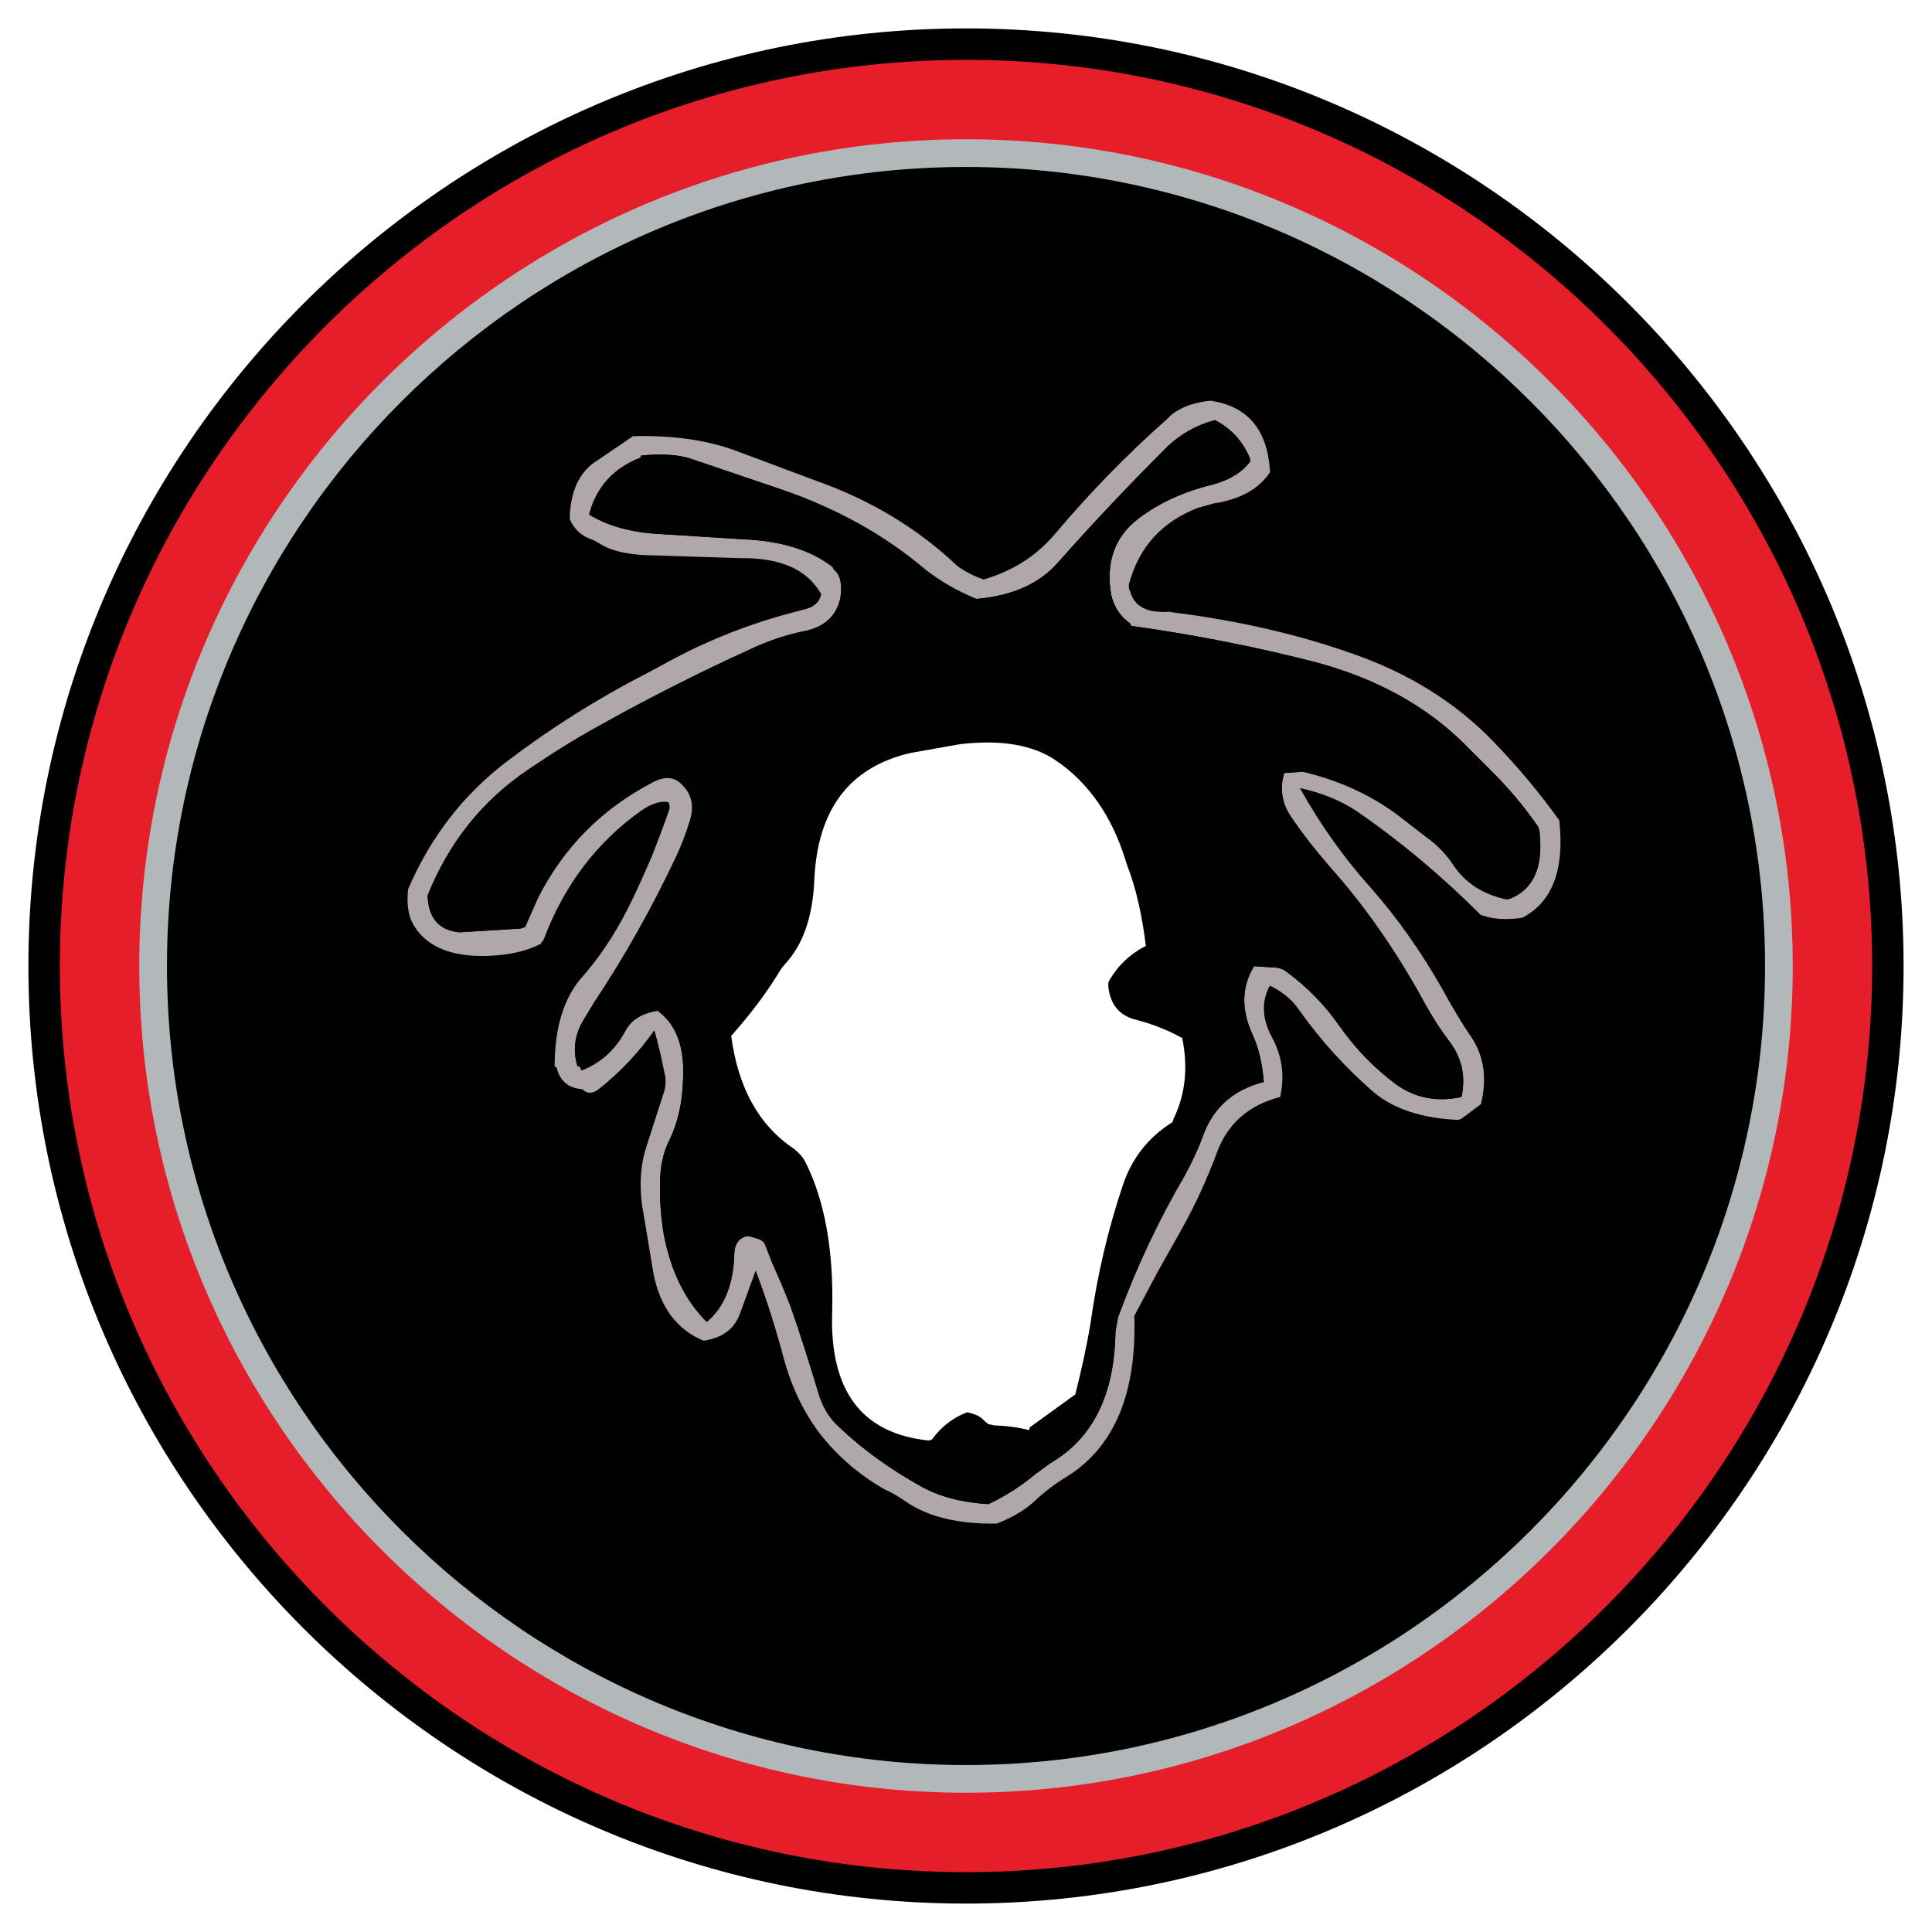 <?xml version="1.0" encoding="utf-8"?>
<!-- Generator: Adobe Illustrator 13.0.0, SVG Export Plug-In . SVG Version: 6.00 Build 14948)  -->
<!DOCTYPE svg PUBLIC "-//W3C//DTD SVG 1.0//EN" "http://www.w3.org/TR/2001/REC-SVG-20010904/DTD/svg10.dtd">
<svg version="1.0" id="Layer_1" xmlns="http://www.w3.org/2000/svg" xmlns:xlink="http://www.w3.org/1999/xlink" x="0px" y="0px"
	 width="192.756px" height="192.756px" viewBox="0 0 192.756 192.756" enable-background="new 0 0 192.756 192.756"
	 xml:space="preserve">
<g>
	<polygon fill-rule="evenodd" clip-rule="evenodd" fill="#FFFFFF" points="0,0 192.756,0 192.756,192.756 0,192.756 0,0 	"/>
	<path fill-rule="evenodd" clip-rule="evenodd" d="M96.378,2.834c51.521,0,93.543,42.021,93.543,93.543
		c0,51.522-42.021,93.544-93.543,93.544S2.834,147.9,2.834,96.378C2.834,44.856,44.856,2.834,96.378,2.834L96.378,2.834z"/>
	<path fill-rule="evenodd" clip-rule="evenodd" fill="#E61E29" d="M96.378,5.97c49.795,0,90.407,40.613,90.407,90.408
		c0,49.794-40.612,90.407-90.407,90.407S5.97,146.172,5.97,96.378C5.97,46.583,46.583,5.97,96.378,5.97L96.378,5.97z"/>
	<path fill-rule="evenodd" clip-rule="evenodd" fill="#B2B7BA" d="M96.378,13.894c45.431,0,82.484,37.053,82.484,82.484
		s-37.054,82.483-82.484,82.483s-82.484-37.053-82.484-82.483S50.947,13.894,96.378,13.894L96.378,13.894z"/>
	<path fill-rule="evenodd" clip-rule="evenodd" d="M96.378,16.659c43.908,0,79.72,35.812,79.72,79.719
		c0,43.907-35.812,79.72-79.72,79.72c-43.908,0-79.719-35.812-79.719-79.72C16.659,52.47,52.47,16.659,96.378,16.659L96.378,16.659z
		"/>
	<path fill-rule="evenodd" clip-rule="evenodd" fill="#AFA7AA" d="M126.717,47.11c-1.127,1.69-3.005,2.723-5.665,3.129l-1.564,0.438
		c-3.599,1.408-5.852,3.912-6.854,7.604c-0.031,0.219-0.031,0.47,0.125,0.72c0.407,1.534,1.722,2.19,3.912,2.034l0.344,0.062
		c6.697,0.845,12.737,2.253,18.215,4.225c5.57,1.972,10.171,4.914,13.863,8.763c2.347,2.441,4.507,5.007,6.478,7.761
		c0.532,4.913-0.688,8.137-3.661,9.702l-0.344,0.062c-1.408,0.156-2.566,0.094-3.442-0.219l-0.376-0.094
		c-3.817-3.818-7.918-7.292-12.424-10.39c-1.565-1.033-3.442-1.815-5.634-2.284c2.034,3.661,4.382,6.947,7.042,9.92
		c2.66,3.004,5.007,6.353,7.104,10.015c0.939,1.721,1.94,3.441,3.036,5.037c1.189,1.848,1.502,4.037,0.876,6.572l-1.972,1.471
		l-0.312,0.094c-3.6-0.156-6.479-1.094-8.513-2.848c-2.754-2.41-5.227-5.133-7.354-8.137c-0.72-1.064-1.721-1.846-2.91-2.408
		c-0.845,1.564-0.782,3.285,0.188,5.1c1.064,1.941,1.314,3.912,0.845,6.01c-3.066,0.781-5.163,2.566-6.259,5.414
		c-1.001,2.723-2.19,5.289-3.505,7.666l-2.535,4.508l-2.253,4.256c0.25,7.637-1.94,12.955-6.572,15.93
		c-1.314,0.781-2.44,1.658-3.505,2.66c-0.97,0.875-2.222,1.564-3.631,2.127c-3.88,0.062-6.884-0.688-9.075-2.189
		c-0.688-0.471-1.314-0.877-2.003-1.158c-2.504-1.408-4.569-3.162-6.29-5.258c-1.721-2.129-3.036-4.758-3.881-7.824
		c-0.813-3.066-1.752-6.01-2.816-8.826l-1.596,4.383c-0.595,1.533-1.784,2.346-3.599,2.629c-2.66-1.096-4.35-3.35-5.007-6.729
		l-1.158-6.949c-0.25-2.127-0.094-4.066,0.469-5.727l1.784-5.539c0.156-0.625,0.156-1.252,0-1.814
		c-0.282-1.408-0.595-2.816-1.001-4.225c-1.565,2.221-3.442,4.225-5.633,5.945c-0.563,0.406-1.095,0.406-1.565-0.062
		c-1.408-0.094-2.253-0.844-2.566-2.191l-0.188-0.062c0-3.785,0.876-6.729,2.598-8.762c1.815-2.035,3.38-4.381,4.694-6.979
		c0.876-1.721,1.659-3.505,2.441-5.32c0.626-1.627,1.221-3.129,1.721-4.631c0.063-0.219,0-0.438-0.094-0.688
		c-0.72-0.157-1.627,0.094-2.723,0.845c-4.413,3.129-7.667,7.386-9.733,12.862l-0.313,0.438c-1.095,0.563-2.503,0.97-4.225,1.127
		c-4.35,0.375-7.167-0.72-8.513-3.161c-0.469-0.845-0.626-2.003-0.469-3.442c2.253-5.226,5.54-9.451,9.858-12.737
		c4.319-3.286,9.013-6.259,14.083-8.856l1.972-1.064c3.599-1.972,7.573-3.599,11.892-4.788l2.003-0.532
		c0.782-0.25,1.252-0.72,1.408-1.439c-1.377-2.472-4.068-3.662-8.105-3.599l-9.701-0.313c-1.815-0.125-3.287-0.469-4.319-1.158
		l-0.563-0.313c-1.158-0.375-1.94-1.033-2.41-2.128c0.062-2.817,1.001-4.82,2.879-5.915l3.442-2.347
		c3.912-0.094,7.229,0.376,10.046,1.377l8.2,3.067c5.57,1.971,10.265,4.851,14.145,8.543l0.47,0.313
		c0.626,0.375,1.346,0.751,2.127,1.001c2.974-0.876,5.321-2.41,7.104-4.538c3.442-4.069,7.136-7.887,11.142-11.423l0.469-0.469
		c1.002-0.783,2.316-1.252,3.912-1.408c3.599,0.532,5.603,2.754,5.915,6.791L126.717,47.11L126.717,47.11z M124.745,46.015
		c-0.782,1.095-2.034,1.846-3.693,2.316c-2.973,0.72-5.477,1.877-7.511,3.442c-2.347,1.815-3.254,4.381-2.66,7.667
		c0.313,1.189,0.939,2.128,1.878,2.754l0.094,0.25c6.51,0.907,12.737,2.159,18.559,3.661c5.946,1.627,10.797,4.288,14.615,8.043
		l3.066,3.067c1.533,1.565,2.941,3.224,4.225,5.07c0.22,0.25,0.313,0.657,0.313,1.189c0.281,3.192-0.72,5.257-2.911,6.165
		l-0.375,0.094c-2.284-0.469-4.006-1.564-5.195-3.223c-0.782-1.221-1.721-2.191-2.816-2.973l-3.035-2.347
		c-2.66-1.94-5.728-3.349-9.295-4.193l-1.878,0.125c-0.47,1.565-0.25,3.067,0.751,4.475c1.096,1.627,2.348,3.192,3.631,4.694
		c3.599,4.006,6.728,8.512,9.45,13.458c0.846,1.564,1.784,3.035,2.817,4.381c1.095,1.564,1.471,3.348,1.032,5.32
		c-2.441,0.531-4.569,0.094-6.415-1.189c-2.223-1.627-4.101-3.568-5.728-5.854c-1.471-2.127-3.224-3.91-5.258-5.413
		c-0.375-0.313-0.845-0.47-1.377-0.47l-1.908-0.125c-1.252,2.035-1.314,4.35-0.126,6.885c0.595,1.314,0.939,2.816,1.096,4.664
		c-3.066,0.781-5.102,2.598-6.103,5.477c-0.47,1.283-1.096,2.598-1.815,3.912c-2.566,4.381-4.788,9.074-6.634,14.113l-0.251,1.408
		c-0.094,6.322-2.253,10.641-6.479,13.113l-1.502,1.096c-1.408,1.188-2.973,2.189-4.694,3.004c-2.597-0.156-4.788-0.721-6.634-1.723
		c-3.004-1.658-5.79-3.629-8.231-5.945c-1.001-0.877-1.721-2.064-2.128-3.537c-0.907-2.973-1.784-5.789-2.723-8.449
		c-0.563-1.502-1.189-2.91-1.815-4.318l-0.782-2.002c-0.156-0.252-0.438-0.471-0.907-0.564l-0.501-0.156l-0.375-0.062
		c-0.782,0.219-1.189,0.752-1.252,1.627c-0.062,3.193-1.001,5.477-2.754,6.947c-2.159-2.158-3.567-5.006-4.287-8.73
		c-0.25-1.502-0.407-3.162-0.375-5.008c0-1.721,0.312-3.16,0.938-4.412c1.001-2.035,1.408-4.381,1.377-7.168
		c-0.063-2.658-0.939-4.568-2.567-5.727c-1.564,0.25-2.66,0.939-3.223,2.035c-1.001,1.877-2.472,3.191-4.35,3.912l-0.188-0.377
		l-0.219-0.031c-0.469-1.533-0.313-3.035,0.532-4.506l1.095-1.814c3.067-4.601,5.79-9.452,8.168-14.49
		c0.532-1.095,1.001-2.316,1.408-3.662c0.47-1.408,0.219-2.597-0.657-3.505c-0.783-0.939-1.847-1.033-3.13-0.313
		c-5.007,2.629-8.763,6.416-11.329,11.423l-1.314,2.973l-0.47,0.157l-6.103,0.375c-2.034-0.219-3.067-1.408-3.161-3.662
		c2.128-5.32,5.477-9.482,10.014-12.549c2.285-1.565,4.632-3.036,7.073-4.381c4.976-2.785,9.983-5.32,15.147-7.667
		c1.659-0.782,3.442-1.408,5.32-1.784c2.034-0.407,3.224-1.502,3.63-3.286c0.219-1.408,0-2.347-0.657-2.879l-0.125-0.25
		c-2.128-1.659-5.101-2.598-8.856-2.754l-8.45-0.532c-2.754-0.157-5.101-0.783-6.979-1.94c0.72-2.754,2.441-4.632,5.101-5.665
		l0.094-0.219c2.097-0.219,3.818-0.094,5.132,0.375l8.763,2.973c5.508,1.878,10.328,4.538,14.396,7.98
		c1.502,1.189,3.223,2.19,5.164,2.973c3.599-0.312,6.259-1.533,8.074-3.567c3.537-4.006,7.198-7.855,10.954-11.61
		c1.314-1.252,2.879-2.16,4.757-2.661c1.596,0.814,2.754,2.066,3.474,3.756L124.745,46.015L124.745,46.015z"/>
	<path fill-rule="evenodd" clip-rule="evenodd" fill="#000101" d="M124.745,46.015c-0.782,1.095-2.034,1.846-3.693,2.316
		c-2.973,0.72-5.477,1.877-7.511,3.442c-2.347,1.815-3.254,4.381-2.66,7.667c0.313,1.189,0.939,2.128,1.878,2.754l0.094,0.25
		c6.51,0.907,12.737,2.159,18.559,3.661c5.946,1.627,10.797,4.288,14.615,8.043l3.066,3.067c1.533,1.565,2.941,3.224,4.225,5.07
		c0.22,0.25,0.313,0.657,0.313,1.189c0.281,3.192-0.72,5.257-2.911,6.165l-0.375,0.094c-2.284-0.469-4.006-1.564-5.195-3.223
		c-0.782-1.221-1.721-2.191-2.816-2.973l-3.035-2.347c-2.66-1.94-5.728-3.349-9.295-4.193l-1.878,0.125
		c-0.47,1.565-0.25,3.067,0.751,4.475c1.096,1.627,2.348,3.192,3.631,4.694c3.599,4.006,6.728,8.512,9.45,13.458
		c0.846,1.564,1.784,3.035,2.817,4.381c1.095,1.564,1.471,3.348,1.032,5.32c-2.441,0.531-4.569,0.094-6.415-1.189
		c-2.223-1.627-4.101-3.568-5.728-5.854c-1.471-2.127-3.224-3.91-5.258-5.413c-0.375-0.313-0.845-0.47-1.377-0.47l-1.908-0.125
		c-1.252,2.035-1.314,4.35-0.126,6.885c0.595,1.314,0.939,2.816,1.096,4.664c-3.066,0.781-5.102,2.598-6.103,5.477
		c-0.47,1.283-1.096,2.598-1.815,3.912c-2.566,4.381-4.788,9.074-6.634,14.113l-0.251,1.408c-0.094,6.322-2.253,10.641-6.479,13.113
		l-1.502,1.096c-1.408,1.188-2.973,2.189-4.694,3.004c-2.597-0.156-4.788-0.721-6.634-1.723c-3.004-1.658-5.79-3.629-8.231-5.945
		c-1.001-0.877-1.721-2.064-2.128-3.537c-0.907-2.973-1.784-5.789-2.723-8.449c-0.563-1.502-1.189-2.91-1.815-4.318l-0.782-2.002
		c-0.156-0.252-0.438-0.471-0.907-0.564l-0.501-0.156l-0.375-0.062c-0.782,0.219-1.189,0.752-1.252,1.627
		c-0.062,3.193-1.001,5.477-2.754,6.947c-2.159-2.158-3.567-5.006-4.287-8.73c-0.25-1.502-0.407-3.162-0.375-5.008
		c0-1.721,0.312-3.16,0.938-4.412c1.001-2.035,1.408-4.381,1.377-7.168c-0.063-2.658-0.939-4.568-2.567-5.727
		c-1.564,0.25-2.66,0.939-3.223,2.035c-1.001,1.877-2.472,3.191-4.35,3.912l-0.188-0.377l-0.219-0.031
		c-0.469-1.533-0.313-3.035,0.532-4.506l1.095-1.814c3.067-4.601,5.79-9.452,8.168-14.49c0.532-1.095,1.001-2.316,1.408-3.662
		c0.47-1.408,0.219-2.597-0.657-3.505c-0.783-0.939-1.847-1.033-3.13-0.313c-5.007,2.629-8.763,6.416-11.329,11.423l-1.314,2.973
		l-0.47,0.157l-6.103,0.375c-2.034-0.219-3.067-1.408-3.161-3.662c2.128-5.32,5.477-9.482,10.014-12.549
		c2.285-1.565,4.632-3.036,7.073-4.381c4.976-2.785,9.983-5.32,15.147-7.667c1.659-0.782,3.442-1.408,5.32-1.784
		c2.034-0.407,3.224-1.502,3.63-3.286c0.219-1.408,0-2.347-0.657-2.879l-0.125-0.25c-2.128-1.659-5.101-2.598-8.856-2.754
		l-8.45-0.532c-2.754-0.157-5.101-0.783-6.979-1.94c0.72-2.754,2.441-4.632,5.101-5.665l0.094-0.219
		c2.097-0.219,3.818-0.094,5.132,0.375l8.763,2.973c5.508,1.878,10.328,4.538,14.396,7.98c1.502,1.189,3.223,2.19,5.164,2.973
		c3.599-0.312,6.259-1.533,8.074-3.567c3.537-4.006,7.198-7.855,10.954-11.61c1.314-1.252,2.879-2.16,4.757-2.661
		c1.596,0.814,2.754,2.066,3.474,3.756L124.745,46.015L124.745,46.015z M105.342,75.871c3.286,2.222,5.634,5.633,6.979,10.046
		l0.156,0.47c0.907,2.347,1.471,5.007,1.847,7.98c-1.628,0.845-2.88,2.034-3.725,3.599l-0.031,0.377
		c0.156,1.814,1.095,2.973,2.691,3.379c1.721,0.438,3.286,1.064,4.694,1.846c0.595,2.973,0.312,5.633-0.876,8.074l-0.094,0.314
		c-2.41,1.502-4.069,3.598-4.977,6.352c-1.439,4.287-2.535,8.889-3.224,13.834c-0.406,2.408-0.938,4.756-1.502,6.979l-4.537,3.285
		l-0.063,0.281c-1.095-0.281-2.253-0.438-3.442-0.469l-0.626-0.125l-0.375-0.312c-0.407-0.471-0.971-0.721-1.753-0.877
		c-1.471,0.562-2.629,1.502-3.505,2.723l-0.313,0.094c-6.729-0.688-9.921-5.008-9.639-12.893c0.157-6.104-0.751-11.049-2.66-14.867
		c-0.282-0.562-0.688-0.969-1.158-1.346c-3.505-2.346-5.571-6.102-6.259-11.266c1.815-2.033,3.505-4.225,4.914-6.572l0.344-0.469
		c1.878-1.94,2.879-4.788,3.036-8.512c0.313-7.042,3.505-11.267,9.608-12.675l4.944-0.876
		C99.865,73.774,103.058,74.306,105.342,75.871L105.342,75.871z"/>
	<path fill-rule="evenodd" clip-rule="evenodd" fill="#FFFFFF" d="M105.342,75.871c3.286,2.222,5.634,5.633,6.979,10.046l0.156,0.47
		c0.907,2.347,1.471,5.007,1.847,7.98c-1.628,0.845-2.88,2.034-3.725,3.599l-0.031,0.377c0.156,1.814,1.095,2.973,2.691,3.379
		c1.721,0.438,3.286,1.064,4.694,1.846c0.595,2.973,0.312,5.633-0.876,8.074l-0.094,0.314c-2.41,1.502-4.069,3.598-4.977,6.352
		c-1.439,4.287-2.535,8.889-3.224,13.834c-0.406,2.408-0.938,4.756-1.502,6.979l-4.537,3.285l-0.063,0.281
		c-1.095-0.281-2.253-0.438-3.442-0.469l-0.626-0.125l-0.375-0.312c-0.407-0.471-0.971-0.721-1.753-0.877
		c-1.471,0.562-2.629,1.502-3.505,2.723l-0.313,0.094c-6.729-0.688-9.921-5.008-9.639-12.893c0.157-6.104-0.751-11.049-2.66-14.867
		c-0.282-0.562-0.688-0.969-1.158-1.346c-3.505-2.346-5.571-6.102-6.259-11.266c1.815-2.033,3.505-4.225,4.914-6.572l0.344-0.469
		c1.878-1.94,2.879-4.788,3.036-8.512c0.313-7.042,3.505-11.267,9.608-12.675l4.944-0.876
		C99.865,73.774,103.058,74.306,105.342,75.871L105.342,75.871z"/>
</g>
</svg>

